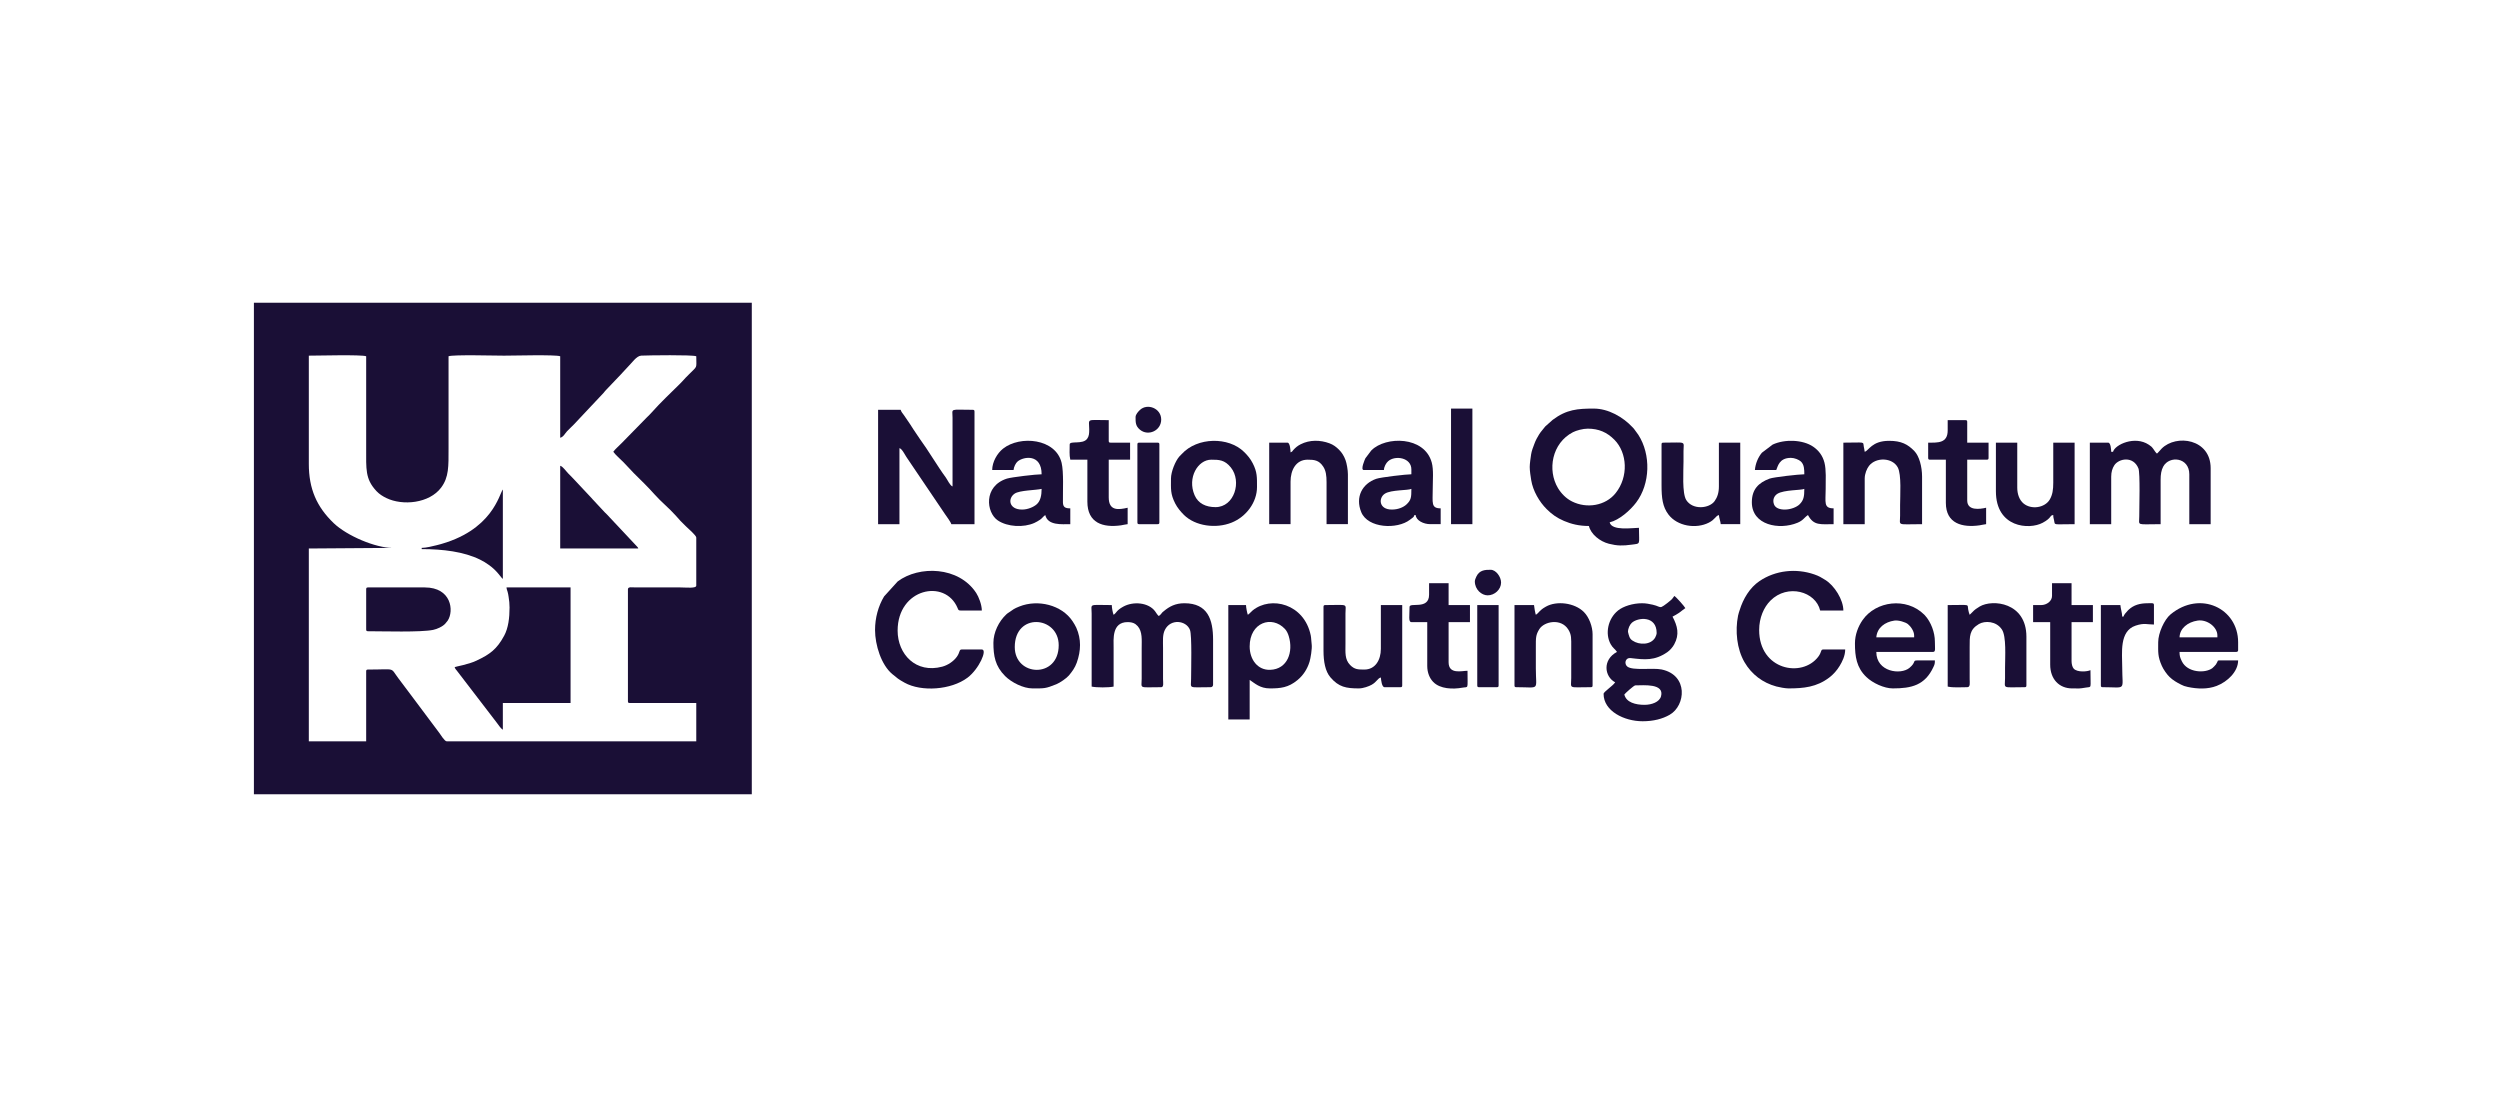 <svg width="256" height="112" viewBox="0 0 256 112" fill="none" xmlns="http://www.w3.org/2000/svg">
<path fill-rule="evenodd" clip-rule="evenodd" d="M62.801 46.262C62.996 46.552 63.564 47.049 63.848 47.335L64.909 48.458C65.67 49.215 66.332 49.842 67.035 50.636C67.698 51.386 68.522 52.039 69.188 52.788L69.688 53.348C69.888 53.551 70.049 53.706 70.251 53.908C70.438 54.094 71.298 54.827 71.298 55.045V59.966C71.298 60.278 70.266 60.153 69.673 60.153L65.05 60.153C64.743 60.151 64.3 60.056 64.3 60.34V71.802C64.3 71.945 64.344 71.988 64.487 71.988H71.298V75.913H45.744C45.526 75.913 45.107 75.212 44.985 75.05L41.834 70.84C41.701 70.664 41.612 70.545 41.486 70.378C41.245 70.057 41.036 69.779 40.79 69.452C39.917 68.294 40.598 68.562 37.684 68.562C37.54 68.562 37.496 68.606 37.496 68.749V75.913H31.623V56.166L40.183 56.104C38.461 56.104 35.531 54.875 34.168 53.567C32.431 51.899 31.623 50.06 31.623 47.508V36.419C32.519 36.419 37.021 36.298 37.496 36.481C37.496 39.638 37.496 42.794 37.496 45.95C37.496 48.026 37.398 49.032 38.505 50.239C38.517 50.253 38.552 50.292 38.565 50.305C38.856 50.608 39.182 50.814 39.557 50.997C41.226 51.812 43.964 51.55 45.174 49.929C45.971 48.862 45.931 47.752 45.931 45.95C45.931 42.794 45.931 39.638 45.931 36.481C46.399 36.301 50.743 36.419 51.617 36.419C52.498 36.419 56.895 36.3 57.365 36.481V44.829C57.701 44.739 57.848 44.394 58.067 44.158C58.297 43.911 58.519 43.721 58.756 43.475L61.81 40.228C61.944 40.062 61.969 40.018 62.128 39.861L63.681 38.232C63.69 38.222 63.701 38.208 63.71 38.198C63.718 38.188 63.73 38.173 63.738 38.164L64.159 37.712C64.735 37.14 65.168 36.437 65.669 36.416C66.446 36.383 70.873 36.318 71.298 36.481C71.298 37.807 71.471 37.399 70.51 38.375L70.199 38.688C69.981 38.929 69.854 39.074 69.627 39.3C68.805 40.119 67.566 41.283 66.776 42.189C66.584 42.41 66.425 42.555 66.221 42.758L63.659 45.374C63.402 45.647 62.972 46.006 62.801 46.262ZM26 81.332H76.984V31H26V81.332Z" fill="#1A0F36"/>
<path fill-rule="evenodd" clip-rule="evenodd" d="M52.178 62.208C52.178 63.261 52.054 64.304 51.631 65.088C50.884 66.474 50.174 67.004 48.773 67.658C47.926 68.054 46.69 68.249 46.555 68.313C46.599 68.475 46.715 68.598 46.824 68.73L50.831 73.955C51.073 74.261 51.244 74.564 51.491 74.729V71.988H58.426V60.153H51.866C51.883 60.356 51.936 60.447 51.979 60.601C52.031 60.785 52.048 60.905 52.082 61.121C52.141 61.506 52.178 61.795 52.178 62.208Z" fill="#1A0F36"/>
<path fill-rule="evenodd" clip-rule="evenodd" d="M162.58 43.894C163.721 43.894 164.564 44.273 165.315 45.03C166.638 46.365 166.776 48.818 165.446 50.489C164.399 51.806 162.474 52.1 160.975 51.349C160.376 51.049 159.88 50.55 159.537 49.98C158.433 48.139 158.906 45.376 161.07 44.258C161.408 44.083 162.088 43.894 162.58 43.894ZM156.644 47.819C156.644 48.206 156.731 48.772 156.795 49.164C156.975 50.275 157.63 51.389 158.378 52.133C158.909 52.66 159.416 53.028 160.16 53.346C160.889 53.656 161.686 53.861 162.705 53.861C162.899 54.692 163.817 55.443 164.753 55.681C165.607 55.899 166.183 55.896 167.061 55.775C168.056 55.638 167.828 55.832 167.828 54.048C167.191 54.048 165.041 54.396 164.829 53.487C165.81 53.259 166.937 52.258 167.543 51.458C168.99 49.546 169.069 46.55 167.763 44.52L167.315 43.907C167.291 43.88 167.258 43.842 167.227 43.809L167.166 43.745C166.195 42.705 164.697 41.839 163.205 41.839C161.555 41.839 160.416 41.922 158.991 42.995L158.232 43.671C157.721 44.334 157.782 44.153 157.357 44.916C157.252 45.104 157.209 45.227 157.126 45.434C156.998 45.751 156.834 46.197 156.786 46.527C156.733 46.885 156.644 47.493 156.644 47.819Z" fill="#1A0F36"/>
<path fill-rule="evenodd" clip-rule="evenodd" d="M89.917 53.675H92.104V45.888C92.372 45.96 92.66 46.564 92.816 46.798L96.765 52.641C96.927 52.883 97.352 53.441 97.415 53.675H99.789V42.151C99.789 42.007 99.745 41.964 99.602 41.964C97.186 41.964 97.536 41.766 97.54 42.773L97.54 49.813C97.272 49.716 97.018 49.123 96.843 48.887C96.036 47.799 95.034 46.087 94.21 44.972L93.532 43.966C93.418 43.804 93.331 43.642 93.216 43.471L92.559 42.507C92.432 42.339 92.284 42.17 92.229 41.964H89.917V53.675Z" fill="#1A0F36"/>
<path fill-rule="evenodd" clip-rule="evenodd" d="M114.034 62.956C113.951 62.783 113.847 62.224 113.847 61.959C111.408 61.959 111.783 61.754 111.785 62.831V70.306C112.26 70.417 113.559 70.417 114.034 70.306C114.034 68.978 114.034 67.649 114.034 66.32C114.034 65.478 113.837 63.703 115.471 63.703C115.789 63.703 116.063 63.763 116.267 63.907L116.497 64.114C117 64.685 116.908 65.535 116.908 66.382V69.497C116.907 70.57 116.541 70.369 118.908 70.369C119.197 70.369 119.096 69.871 119.095 69.559L119.095 66.382C119.095 65.633 119.028 65.024 119.28 64.51C119.867 63.314 121.483 63.532 121.853 64.504C122.064 65.056 121.971 68.541 121.969 69.497C121.967 70.57 121.602 70.369 123.969 70.369C124.115 70.369 124.219 70.265 124.219 70.12V65.51C124.219 63.451 123.679 61.772 121.282 61.772C120.363 61.772 119.748 62.101 119.165 62.59C118.978 62.746 119.073 62.652 118.917 62.84C118.812 62.966 118.789 62.993 118.658 63.081C118.521 62.98 118.392 62.746 118.276 62.589C117.61 61.693 116.046 61.55 115.013 62.125C114.286 62.529 114.362 62.737 114.034 62.956Z" fill="#1A0F36"/>
<path fill-rule="evenodd" clip-rule="evenodd" d="M216.375 46.262H216.187C216.182 46.039 216.142 45.328 215.875 45.328H214V53.675H216.187V48.816C216.187 48.325 216.309 47.946 216.509 47.641C216.962 46.949 218.451 46.657 218.976 47.967C219.162 48.431 219.064 51.981 219.061 52.865C219.058 53.879 218.69 53.675 221.248 53.675V49.127C221.248 48.582 221.316 48.144 221.516 47.775C222.143 46.622 224.185 46.825 224.185 48.567V53.675H226.371V47.944C226.371 44.932 222.852 44.438 221.356 45.934C221.222 46.068 220.974 46.375 220.873 46.449C220.74 46.351 220.605 46.113 220.49 45.958C220.331 45.743 220.271 45.694 220.037 45.538C218.605 44.586 216.571 45.528 216.375 46.262Z" fill="#1A0F36"/>
<path fill-rule="evenodd" clip-rule="evenodd" d="M168.393 72.175C167.49 72.175 166.522 71.933 166.331 71.116C166.404 71.008 167.308 70.182 167.456 70.182C168.29 70.182 170.463 69.953 170.088 71.306C169.926 71.888 169.137 72.175 168.393 72.175ZM166.706 64.7C166.706 64.347 166.894 63.964 167.093 63.779C167.699 63.215 169.642 63.004 169.642 64.825C169.642 64.951 169.546 65.194 169.487 65.293C169.032 66.066 167.842 66.057 167.177 65.601C167.018 65.492 166.943 65.412 166.859 65.233C166.823 65.157 166.706 64.761 166.706 64.7ZM168.143 61.773C167.204 61.773 166.233 62.08 165.695 62.509C164.647 63.347 164.335 64.891 164.935 65.967C165.158 66.367 165.376 66.45 165.581 66.756C164.075 67.55 164.281 69.283 165.394 69.87C165.127 70.268 164.207 70.836 164.207 71.054C164.207 72.812 166.316 73.857 168.205 73.857C169.313 73.857 170.24 73.615 170.975 73.193C172.621 72.249 172.898 69.133 170.15 68.554C169.236 68.362 167.206 68.701 166.638 68.257C166.304 67.995 166.395 67.32 166.997 67.39C168.407 67.556 169.423 67.682 170.731 66.782C171.001 66.597 171.276 66.28 171.436 65.99C172.001 64.96 171.777 64.104 171.267 63.143C171.456 63.043 171.76 62.881 171.938 62.753C172.181 62.579 172.333 62.435 172.579 62.271C172.48 62.084 171.693 61.184 171.454 61.025C171.411 61.089 171.267 61.288 171.214 61.346C171.088 61.483 170.343 62.081 170.147 62.149C169.918 62.229 169.792 62.042 169.242 61.922C168.877 61.843 168.549 61.773 168.143 61.773Z" fill="#1A0F36"/>
<path fill-rule="evenodd" clip-rule="evenodd" d="M183.137 70.493C184.695 70.493 186.028 70.362 187.325 69.374C187.746 69.052 188.105 68.644 188.382 68.186C188.636 67.767 188.948 67.163 188.948 66.507H186.698C186.413 66.507 186.571 66.743 186.191 67.247C184.532 69.445 180.138 68.616 180.138 64.513C180.138 63.267 180.614 62.181 181.299 61.498C183.051 59.752 185.928 60.559 186.386 62.52H188.76C188.76 61.415 187.847 59.96 186.907 59.384C186.499 59.134 186.29 58.995 185.786 58.82C183.917 58.173 181.81 58.395 180.173 59.503C179.165 60.185 178.501 61.319 178.146 62.465C178.082 62.674 178.026 62.798 177.977 63.044C177.668 64.594 177.845 66.447 178.64 67.813C179.363 69.052 180.495 69.917 181.899 70.295C182.193 70.374 182.804 70.493 183.137 70.493Z" fill="#1A0F36"/>
<path fill-rule="evenodd" clip-rule="evenodd" d="M89.605 64.513C89.605 66.045 90.243 68.102 91.381 69.034C91.92 69.476 91.953 69.529 92.63 69.907C94.345 70.865 97.393 70.657 99.068 69.4C100.253 68.511 101.144 66.507 100.539 66.507H98.477C98.196 66.507 98.32 66.784 97.979 67.256C97.643 67.722 97.065 68.11 96.492 68.265C93.789 68.995 91.917 66.994 91.917 64.576C91.917 60.254 96.776 59.225 98.054 62.257C98.139 62.459 98.132 62.52 98.415 62.52H100.539C100.539 61.931 100.223 61.119 99.966 60.725C98.178 57.983 94.105 57.901 91.925 59.538L90.53 61.075C89.937 62.061 89.605 63.273 89.605 64.513Z" fill="#1A0F36"/>
<path fill-rule="evenodd" clip-rule="evenodd" d="M127.966 66.195C127.966 63.735 130.238 62.977 131.576 64.403C131.756 64.594 131.883 64.865 131.966 65.135C132.46 66.747 131.851 68.525 130.074 68.591C128.775 68.638 127.966 67.526 127.966 66.195ZM127.779 62.956C127.713 62.819 127.591 62.181 127.591 61.959H125.779V73.67H127.966V69.621C128.49 69.971 129.028 70.493 130.028 70.493C131.123 70.493 131.921 70.418 132.86 69.642C133.45 69.154 133.862 68.525 134.098 67.761C134.198 67.436 134.379 66.405 134.315 65.975C134.267 65.654 134.278 65.341 134.221 65.067C133.552 61.82 130.145 60.989 128.269 62.51C128.08 62.663 127.977 62.824 127.779 62.956Z" fill="#1A0F36"/>
<path fill-rule="evenodd" clip-rule="evenodd" d="M104.662 52.18C103.296 52.18 103.174 51.04 103.9 50.547C104.412 50.2 106.055 50.203 106.662 50.062C106.662 50.745 106.534 51.302 106.172 51.629C105.853 51.917 105.247 52.18 104.662 52.18ZM101.601 48.131H103.788C103.814 47.81 104.013 47.41 104.212 47.246C104.824 46.742 106.662 46.452 106.662 48.567C106.089 48.567 103.572 48.861 103.107 49.009C100.676 49.787 100.989 52.493 102.174 53.29C103.18 53.967 104.828 54.035 105.913 53.551C106.085 53.474 106.342 53.329 106.51 53.213C106.727 53.064 106.821 52.885 107.036 52.74C107.292 53.834 108.729 53.675 109.598 53.675V52.055C109.096 52.055 108.852 51.952 108.844 51.437C108.828 50.267 108.937 48.354 108.71 47.397C108.113 44.892 104.452 44.564 102.715 45.94C102.113 46.417 101.601 47.304 101.601 48.131Z" fill="#1A0F36"/>
<path fill-rule="evenodd" clip-rule="evenodd" d="M142.526 52.179C141.165 52.179 141.145 50.965 141.824 50.544C142.467 50.145 144.169 50.232 144.525 50.061C144.525 50.924 144.5 51.195 144.044 51.637C143.713 51.956 143.149 52.179 142.526 52.179ZM139.652 48.13H141.714C141.721 47.79 141.94 47.416 142.133 47.24C142.848 46.59 144.525 46.847 144.525 48.068V48.566C144.034 48.566 141.4 48.866 140.93 49.03C139.484 49.533 138.764 50.901 139.39 52.44C140.068 54.105 143.08 54.234 144.382 53.22C144.685 52.984 144.775 52.975 144.838 52.74H144.963C145.009 53.295 145.761 53.674 146.462 53.674H147.525V52.055C146.514 52.055 146.712 51.482 146.712 50.061C146.712 49.18 146.815 48.105 146.61 47.36C145.862 44.634 141.888 44.657 140.439 46.111C140.43 46.12 140.417 46.134 140.408 46.143L139.818 46.925C139.797 46.963 139.268 48.13 139.652 48.13Z" fill="#1A0F36"/>
<path fill-rule="evenodd" clip-rule="evenodd" d="M182.763 52.18C182.264 52.18 181.808 52.037 181.661 51.656C181.475 51.171 181.685 50.763 182.013 50.56C182.679 50.148 184.447 50.212 184.762 50.062C184.762 50.858 184.692 51.225 184.281 51.638C183.984 51.937 183.343 52.18 182.763 52.18ZM179.701 48.131H181.888C182.042 47.81 182.152 46.885 183.387 46.885C183.752 46.885 184.197 47.068 184.398 47.247C184.756 47.565 184.762 48.091 184.762 48.567C184.219 48.567 181.618 48.859 181.208 49.01C180.064 49.433 179.389 50.113 179.389 51.432C179.389 53.782 182.195 54.302 184.058 53.534C184.665 53.284 184.721 53.018 185.137 52.74C185.729 53.855 186.43 53.675 187.761 53.675V52.055C186.709 52.055 186.949 51.423 186.949 50.062C186.949 49.143 187.012 48.114 186.826 47.381C186.648 46.679 186.254 46.138 185.664 45.736C184.608 45.017 182.762 44.947 181.522 45.524L180.421 46.357C180.03 46.821 179.756 47.472 179.701 48.131Z" fill="#1A0F36"/>
<path fill-rule="evenodd" clip-rule="evenodd" d="M227.06 65.074V65.261H223.186C223.206 64.353 224.016 63.701 225.034 63.547C225.993 63.403 227.06 64.192 227.06 65.074ZM229.184 65.759V66.603C229.161 66.706 229.109 66.756 228.997 66.756H223.186C223.186 67.171 223.231 67.318 223.418 67.708C223.982 68.887 225.795 68.974 226.543 68.42C226.622 68.362 226.848 68.126 226.911 68.04L227.045 67.8C227.125 67.673 227.045 67.628 227.247 67.628H229.184C229.184 68.771 228.099 69.808 226.989 70.236C226.051 70.598 224.997 70.55 224.024 70.343C223.702 70.274 223.587 70.228 223.331 70.1C222.906 69.886 222.511 69.656 222.168 69.328C221.887 69.058 221.535 68.554 221.374 68.189C220.938 67.206 220.999 66.79 220.999 65.759C220.999 64.829 221.624 63.442 222.267 62.911C225.291 60.416 229.184 62.293 229.184 65.759Z" fill="#1A0F36"/>
<path fill-rule="evenodd" clip-rule="evenodd" d="M196.008 65.074V65.261H192.134C192.217 64.267 193.017 63.693 193.982 63.548C194.405 63.484 195.123 63.71 195.367 63.906C195.637 64.121 196.008 64.614 196.008 65.074ZM189.947 65.884C189.947 67.234 190.109 68.363 191.117 69.328C191.762 69.945 192.938 70.493 193.821 70.493C195.733 70.493 197.118 70.179 197.987 68.293C198.104 68.037 198.132 67.981 198.132 67.628H196.32C195.823 67.628 196.241 67.802 195.526 68.393C194.625 69.139 192.134 68.804 192.134 66.756H197.945C198.233 66.756 198.132 66.406 198.132 65.697C198.132 64.759 197.734 63.701 197.124 63.027L197.033 62.931C195.2 61.123 192.087 61.547 190.733 63.49C190.273 64.15 189.947 64.997 189.947 65.884Z" fill="#1A0F36"/>
<path fill-rule="evenodd" clip-rule="evenodd" d="M103.912 66.257C103.912 62.667 108.411 63.08 108.411 66.07C108.411 69.508 103.912 69.297 103.912 66.257ZM101.725 65.821C101.725 67.152 101.899 68.208 102.927 69.233C103.58 69.884 104.79 70.493 105.724 70.493C106.936 70.493 107.031 70.527 108.17 70.066C108.542 69.916 109.221 69.448 109.455 69.167C109.779 68.779 110.076 68.38 110.262 67.854C110.691 66.644 110.735 65.448 110.212 64.275C110.127 64.085 109.956 63.801 109.824 63.603C108.728 61.956 106.291 61.338 104.374 62.109C103.828 62.328 103.769 62.398 103.374 62.669C103.217 62.777 103.188 62.782 103.052 62.908C102.271 63.63 101.725 64.77 101.725 65.821Z" fill="#1A0F36"/>
<path fill-rule="evenodd" clip-rule="evenodd" d="M124.469 51.93C123.49 51.93 122.694 51.566 122.324 50.705C121.557 48.915 122.664 47.072 124.032 47.072C124.837 47.072 125.413 47.087 126.042 47.871C127.182 49.292 126.402 51.93 124.469 51.93ZM119.908 49.003C119.908 50.07 119.836 50.566 120.343 51.559C120.562 51.987 120.898 52.393 121.234 52.726C122.4 53.879 124.516 54.16 126.121 53.515C127.615 52.915 128.717 51.436 128.717 49.875C128.717 48.883 128.747 48.348 128.282 47.444C128.035 46.964 127.764 46.644 127.391 46.276C125.809 44.714 122.603 44.747 121.013 46.492C120.917 46.597 120.855 46.644 120.766 46.744C120.355 47.208 119.908 48.309 119.908 49.003Z" fill="#1A0F36"/>
<path fill-rule="evenodd" clip-rule="evenodd" d="M201.693 62.956C201.637 62.839 201.577 62.593 201.545 62.419C201.432 61.824 201.844 61.959 199.444 61.959V70.306C200.007 70.437 200.839 70.369 201.443 70.369C201.784 70.369 201.695 69.908 201.694 69.559L201.693 66.257C201.693 65.176 201.652 64.481 202.641 63.901C203.241 63.549 204.409 63.577 204.995 64.461C205.467 65.172 205.317 67.273 205.317 68.375C205.317 68.728 205.317 69.081 205.317 69.434C205.316 70.581 204.938 70.369 207.317 70.369C207.461 70.369 207.504 70.325 207.504 70.182V65.198C207.504 61.672 204.022 61.332 202.718 62.108C202.441 62.273 202.191 62.439 201.977 62.678L201.693 62.956Z" fill="#1A0F36"/>
<path fill-rule="evenodd" clip-rule="evenodd" d="M135.527 62.146V66.631C135.527 67.751 135.707 68.739 136.232 69.355C137.088 70.36 137.85 70.493 139.151 70.493C139.588 70.493 140.18 70.28 140.462 70.118C141.009 69.803 141.06 69.463 141.4 69.372C141.422 69.629 141.497 70.369 141.775 70.369H143.4C143.544 70.369 143.587 70.326 143.587 70.182V61.959H141.4V66.444C141.4 67.582 140.828 68.562 139.713 68.562C139.067 68.562 138.701 68.559 138.249 68.092C137.688 67.513 137.776 66.806 137.776 65.946V62.831C137.778 61.754 138.153 61.959 135.714 61.959C135.571 61.959 135.527 62.003 135.527 62.146Z" fill="#1A0F36"/>
<path fill-rule="evenodd" clip-rule="evenodd" d="M190.946 46.262C190.932 46.084 190.883 45.938 190.851 45.734C190.765 45.184 191.033 45.328 188.76 45.328V53.675H190.946V49.003C190.946 48.508 191.166 47.988 191.39 47.701C192.097 46.797 193.785 46.836 194.334 47.868C194.725 48.603 194.57 50.767 194.57 51.743C194.57 52.097 194.571 52.45 194.57 52.803C194.569 53.889 194.166 53.675 196.82 53.675V48.816C196.82 47.792 196.532 46.702 196.025 46.182C195.354 45.495 194.697 45.141 193.446 45.141C191.665 45.141 191.371 46.149 190.946 46.262Z" fill="#1A0F36"/>
<path fill-rule="evenodd" clip-rule="evenodd" d="M170.142 45.514V49.688C170.142 51.017 170.254 51.89 170.837 52.67C171.755 53.9 173.682 54.182 174.985 53.519C175.642 53.185 175.663 52.834 176.015 52.74C176.042 53.069 176.177 53.367 176.202 53.674H178.202V45.327H176.015V49.812C176.015 50.471 175.85 50.931 175.58 51.31C175.033 52.077 173.341 52.247 172.676 51.21C172.229 50.515 172.391 48.212 172.391 47.258C172.391 46.905 172.39 46.552 172.391 46.199C172.393 45.122 172.768 45.327 170.329 45.327C170.185 45.327 170.142 45.37 170.142 45.514Z" fill="#1A0F36"/>
<path fill-rule="evenodd" clip-rule="evenodd" d="M157.27 62.956C157.222 62.854 157.087 62.123 157.083 61.959H155.084V70.182C155.084 70.325 155.127 70.368 155.271 70.368C157.756 70.368 157.27 70.786 157.27 68.437C157.27 67.711 157.271 66.984 157.27 66.257C157.27 65.337 157.25 65.034 157.624 64.429C158.12 63.627 159.845 63.285 160.584 64.449C160.935 65.001 160.894 65.387 160.894 66.257V69.434C160.893 70.581 160.515 70.368 162.894 70.368C163.038 70.368 163.081 70.325 163.081 70.182V64.949C163.081 64.175 162.728 63.206 162.185 62.665C161.234 61.717 159.392 61.501 158.304 62.118C157.572 62.533 157.659 62.696 157.27 62.956Z" fill="#1A0F36"/>
<path fill-rule="evenodd" clip-rule="evenodd" d="M204.381 50.311C204.381 54.039 207.785 54.277 209.172 53.531C210.131 53.016 209.862 52.773 210.254 52.74C210.254 52.989 210.291 53.06 210.337 53.28C210.452 53.818 210.16 53.675 212.44 53.675V45.328H210.254V49.439C210.254 50.157 210.176 50.666 209.901 51.143C209.4 52.008 207.993 52.219 207.201 51.548C206.784 51.196 206.567 50.598 206.567 49.937V45.328H204.381V50.311Z" fill="#1A0F36"/>
<path fill-rule="evenodd" clip-rule="evenodd" d="M132.153 46.324C132.153 46.094 132.096 45.327 131.84 45.327H129.966V53.674H132.153V49.314C132.153 48.152 132.692 47.071 133.902 47.071C134.577 47.071 135.067 47.119 135.5 47.783C135.777 48.205 135.839 48.711 135.839 49.376V53.674H138.026V48.566C138.026 48.127 137.899 47.431 137.785 47.124C137.627 46.695 137.41 46.342 137.114 46.049C136.823 45.76 136.54 45.546 136.144 45.397C135.195 45.042 134.11 45.026 133.192 45.491C132.87 45.654 132.651 45.838 132.423 46.095C132.236 46.305 132.421 46.182 132.153 46.324Z" fill="#1A0F36"/>
<path fill-rule="evenodd" clip-rule="evenodd" d="M37.497 60.34V64.451C37.497 64.594 37.541 64.638 37.685 64.638C39.205 64.638 43.093 64.762 44.356 64.499C44.77 64.412 45.317 64.168 45.593 63.863L45.844 63.554C46.504 62.563 46.235 60.153 43.495 60.153H37.685C37.541 60.153 37.497 60.196 37.497 60.34Z" fill="#1A0F36"/>
<path fill-rule="evenodd" clip-rule="evenodd" d="M57.365 56.166H65.362C65.316 56.04 65.338 56.102 65.271 56.008L62.403 52.95C62.232 52.751 62.093 52.625 61.91 52.444L60.676 51.12C60.668 51.11 60.656 51.096 60.648 51.086C60.64 51.076 60.628 51.062 60.62 51.052L58.688 48.991C58.589 48.879 58.52 48.814 58.411 48.706C58.314 48.61 58.255 48.556 58.163 48.456C57.894 48.166 57.621 47.763 57.365 47.694V56.166Z" fill="#1A0F36"/>
<path fill-rule="evenodd" clip-rule="evenodd" d="M199.443 44.081C199.443 45.406 198.407 45.327 197.444 45.327V46.885C197.444 47.028 197.487 47.071 197.631 47.071H199.256V51.494C199.256 53.634 200.964 54.035 202.689 53.796C202.933 53.763 203.148 53.694 203.379 53.674V51.992C202.703 52.15 201.443 52.314 201.443 51.245V47.071H203.442C203.586 47.071 203.629 47.028 203.629 46.885V45.327H201.443V43.209C201.443 43.066 201.399 43.022 201.255 43.022H199.443V44.081Z" fill="#1A0F36"/>
<path fill-rule="evenodd" clip-rule="evenodd" d="M109.535 45.514C109.535 46.092 109.485 46.59 109.598 47.071H111.347V51.369C111.347 53.565 112.943 54.05 114.781 53.796C115.024 53.762 115.24 53.693 115.471 53.674V51.992C114.533 52.21 113.534 52.343 113.534 50.933V47.071H115.721V45.327H113.722C113.578 45.327 113.534 45.284 113.534 45.14V43.022C111.169 43.022 111.527 42.808 111.536 43.957C111.539 44.39 111.515 44.671 111.325 44.931C110.87 45.551 109.535 45.098 109.535 45.514Z" fill="#1A0F36"/>
<path fill-rule="evenodd" clip-rule="evenodd" d="M146.338 60.901C146.338 62.483 144.338 61.639 144.338 62.147C144.338 63.044 144.2 63.704 144.526 63.704H146.15V68.189C146.15 68.894 146.398 69.454 146.757 69.826C147.466 70.564 148.78 70.595 149.759 70.416C150.396 70.3 150.274 70.667 150.274 68.687C149.701 68.687 148.337 69.094 148.337 67.815V63.704H150.524V61.96H148.337V59.717H146.338V60.901Z" fill="#1A0F36"/>
<path fill-rule="evenodd" clip-rule="evenodd" d="M210.127 61.025C210.127 61.553 209.588 61.96 209.003 61.96H208.19V63.704H209.94V68.064C209.94 69.538 210.852 70.494 212.189 70.494C212.977 70.494 212.856 70.531 213.601 70.407C214.22 70.304 214.063 70.606 214.063 68.625C213.733 68.783 212.706 68.864 212.347 68.468C212.201 68.308 212.127 67.977 212.127 67.691V63.704H214.313V61.96H212.127V59.717H210.127V61.025Z" fill="#1A0F36"/>
<path fill-rule="evenodd" clip-rule="evenodd" d="M148.586 53.674H150.773V41.839H148.586V53.674Z" fill="#1A0F36"/>
<path fill-rule="evenodd" clip-rule="evenodd" d="M217.44 63.142H217.315C217.306 62.766 217.158 62.33 217.127 61.959H215.128V70.181C215.128 70.325 215.171 70.368 215.315 70.368C217.812 70.368 217.315 70.803 217.315 68.313C217.315 66.878 216.998 64.629 218.68 64.067C219.588 63.765 219.857 63.952 220.564 63.952V61.959C220.564 61.711 220.387 61.772 219.939 61.772C219.122 61.772 218.5 61.95 217.977 62.433L217.883 62.525C217.739 62.674 217.491 62.95 217.44 63.142Z" fill="#1A0F36"/>
<path fill-rule="evenodd" clip-rule="evenodd" d="M43.182 56.103V56.228C45.34 56.228 47.51 56.49 49.16 57.307C49.532 57.491 49.75 57.632 50.056 57.847C50.951 58.477 51.273 59.134 51.492 59.28V50.123C51.129 50.54 50.46 54.395 44.719 55.829C44.319 55.929 43.617 56.103 43.182 56.103Z" fill="#1A0F36"/>
<path fill-rule="evenodd" clip-rule="evenodd" d="M116.47 45.514V53.488C116.47 53.631 116.514 53.675 116.658 53.675H118.532C118.676 53.675 118.72 53.631 118.72 53.488V45.514C118.72 45.371 118.676 45.328 118.532 45.328H116.658C116.514 45.328 116.47 45.371 116.47 45.514Z" fill="#1A0F36"/>
<path fill-rule="evenodd" clip-rule="evenodd" d="M151.271 70.182C151.271 70.325 151.315 70.369 151.458 70.369H153.27C153.414 70.369 153.458 70.325 153.458 70.182V61.959H151.271V70.182Z" fill="#1A0F36"/>
<path fill-rule="evenodd" clip-rule="evenodd" d="M151.023 59.53C151.023 60.378 151.721 60.963 152.335 60.963C153.055 60.963 153.71 60.357 153.71 59.654C153.71 59.06 153.18 58.346 152.647 58.346C152.101 58.346 151.496 58.351 151.172 59.055C151.112 59.184 151.023 59.397 151.023 59.53Z" fill="#1A0F36"/>
<path fill-rule="evenodd" clip-rule="evenodd" d="M116.282 42.711C116.282 43.245 116.272 43.62 116.735 44.004C117.572 44.698 118.907 44.105 118.907 42.96C118.907 41.8 117.489 41.269 116.733 41.976C116.571 42.127 116.282 42.433 116.282 42.711Z" fill="#1A0F36"/>
</svg>

